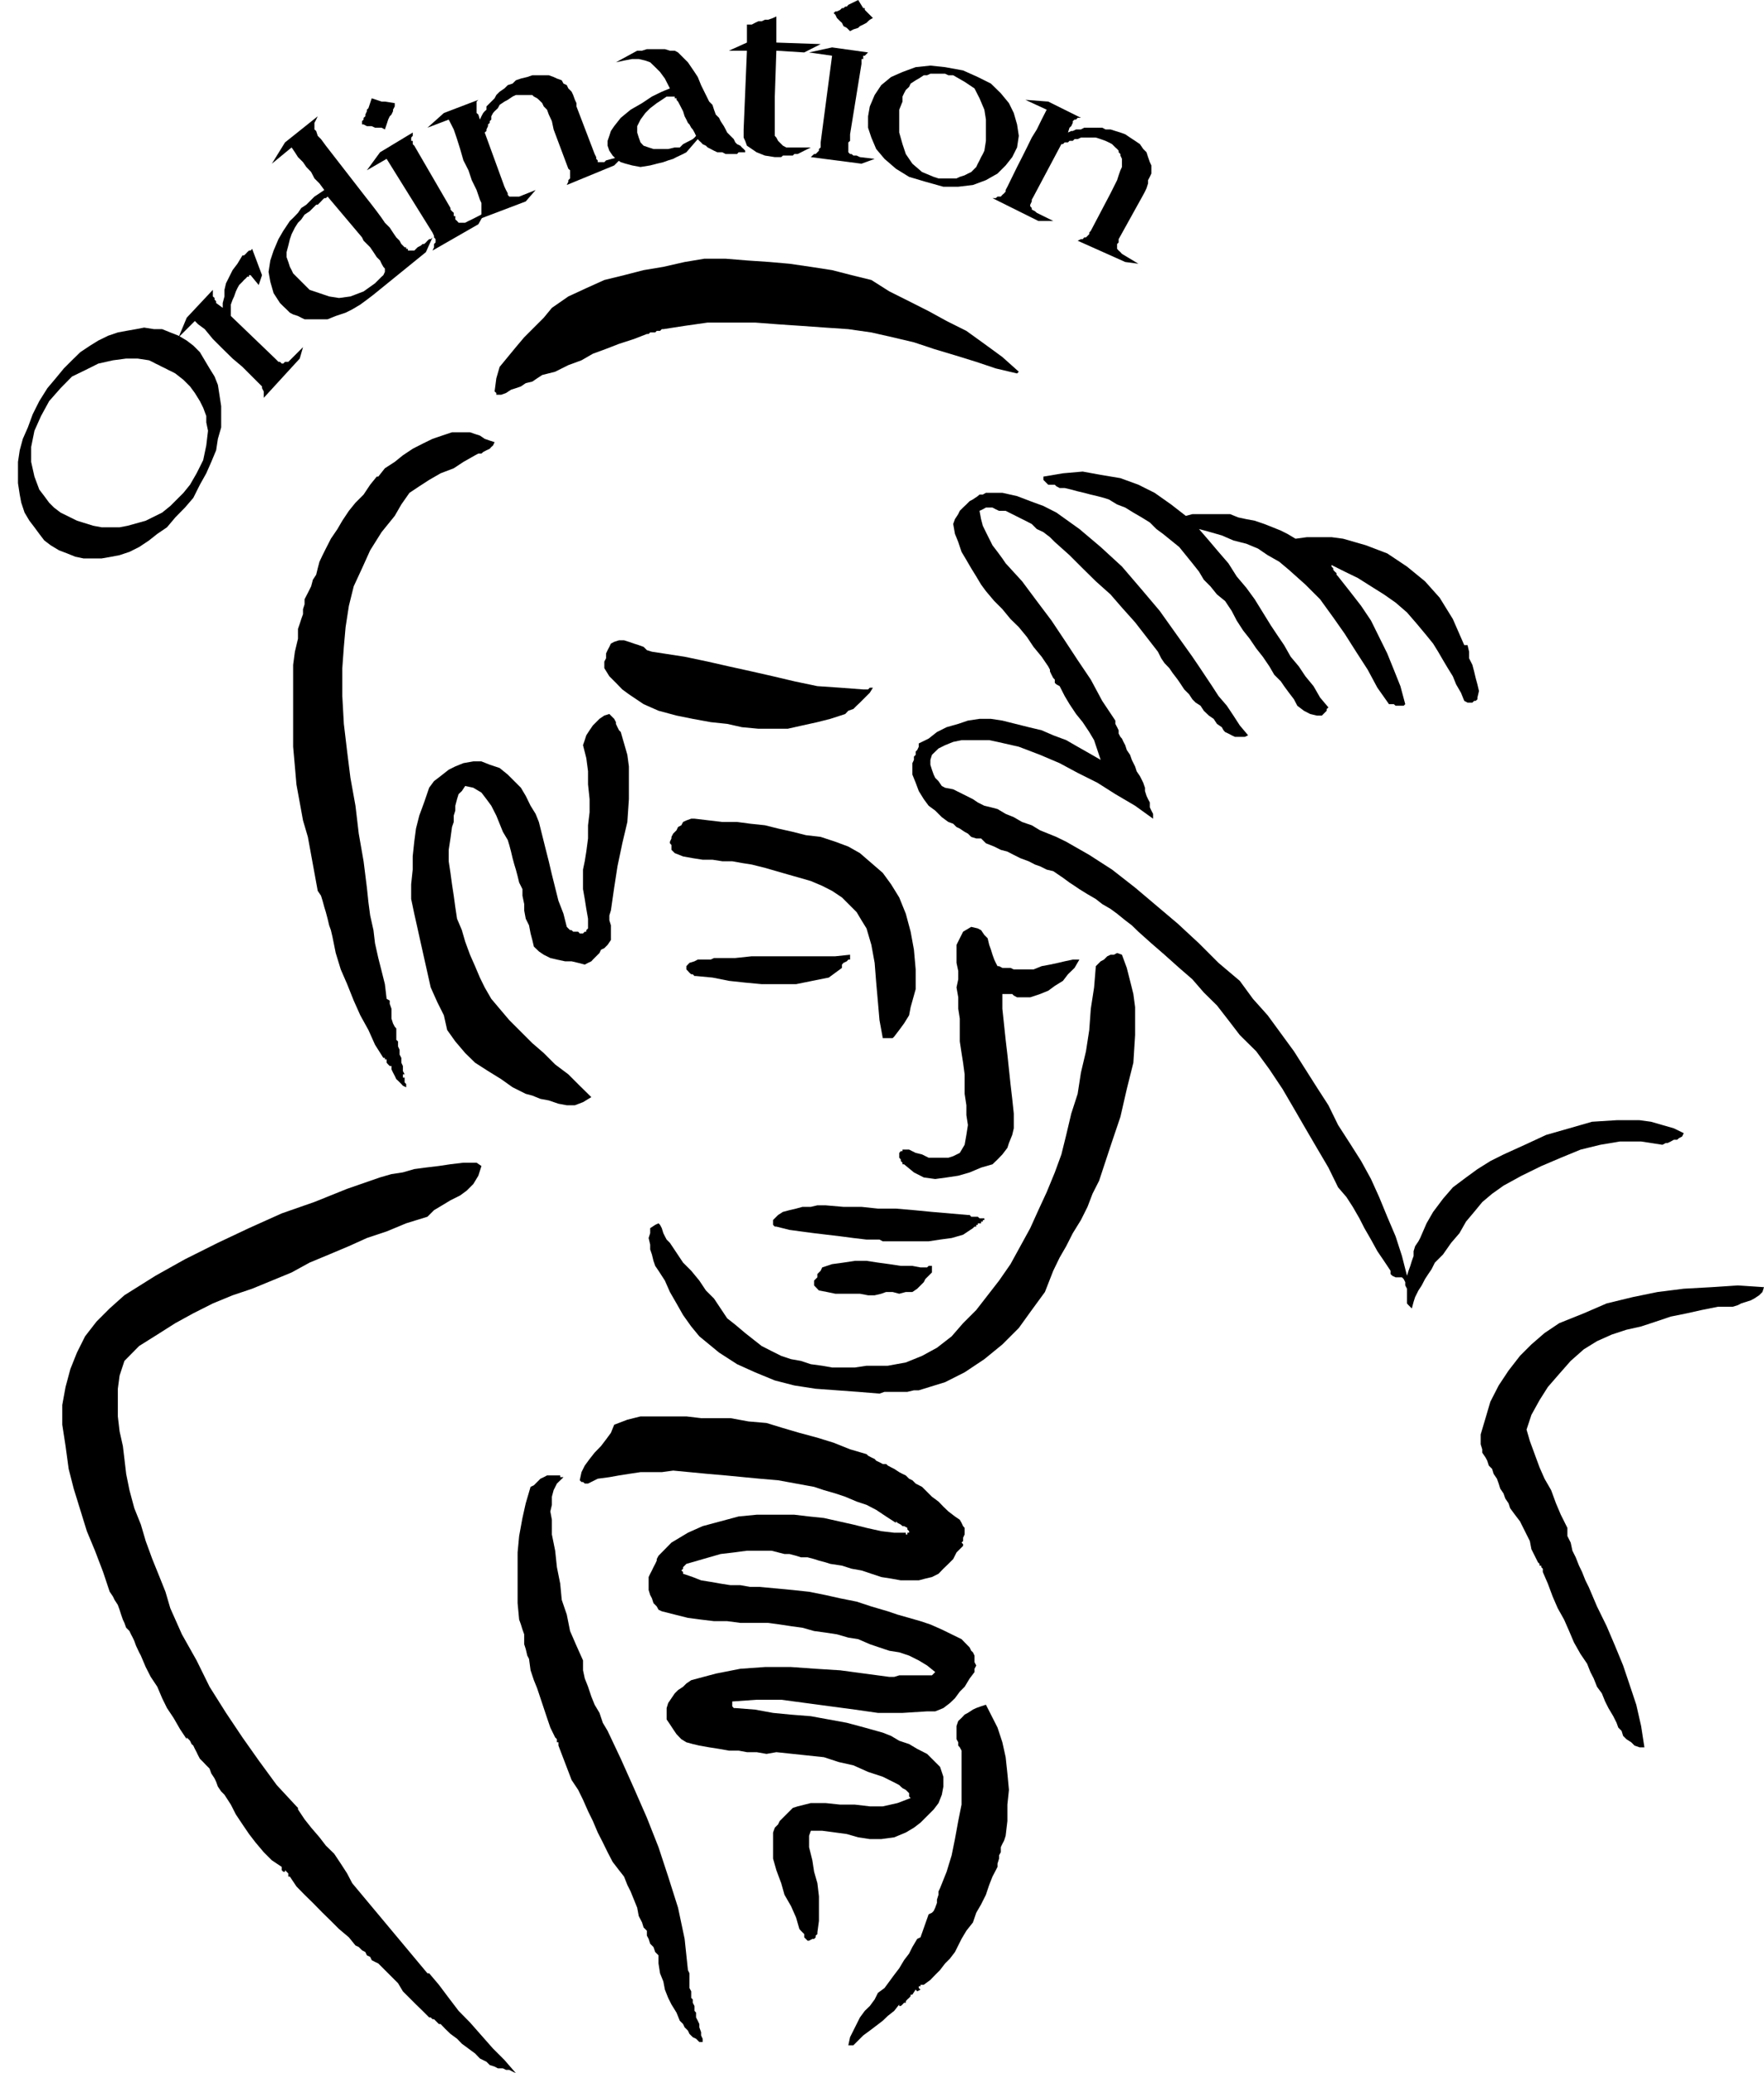 <svg xmlns="http://www.w3.org/2000/svg" width="344.542" height="404.939" fill-rule="evenodd" stroke-linecap="round" preserveAspectRatio="none" viewBox="0 0 9116 10714"><style>.pen1{stroke:none}.brush1{fill:#000}</style><path d="m4503 1447 93 59 102 51 101 51 93 51 102 51 93 67 93 68 85 76-9 9-110-26-101-34-110-34-110-33-102-34-110-26-110-25-119-17-118-8-127-9-118-8-119-9h-245l-119 17-110 17h-8l-9 9h-17l-8 8h-26l-8 8h-9l-67 26-77 25-67 26-68 25-59 34-68 25-68 34-67 17-26 17-25 17-34 8-25 17-26 9-25 8-26 17-25 9h-25v-9l-9-8 9-68 17-59 42-51 42-51 43-51 50-50 51-51 42-51 85-59 93-43 93-42 102-25 101-26 102-17 110-25 102-17h110l110 9 118 8 102 9 110 16 110 17 101 26 102 25zm-1947 838-8 17-9 8-8 9-17 8-17 9-9 8h-16l-17 9-60 34-50 33-68 26-59 34-51 33-51 34-42 60-34 59-68 84-59 94-42 93-43 93-25 101-17 110-9 102-8 110v144l8 144 17 143 17 136 26 144 17 144 25 143 17 136 8 76 9 68 17 76 8 68 17 76 17 67 17 68 9 76 16 9v17l9 25v51l8 25 9 17 8 9v59l9 8v26l8 17v25l9 17v25l8 17v26l9 17h-9v17h9v25l8 8v17l-17-8-8-9-17-17-9-8-8-17-9-17-8-17v-17h-9l-8-8-8-9v-17h-9v-8h-8l-43-68-34-76-42-76-34-76-34-85-33-76-26-85-17-84-8-34-9-25-8-34-9-34-8-26-9-33-8-26-17-25-17-93-17-93-17-93-25-85-17-93-17-93-8-93-9-102v-423l9-68 16-67v-51l9-26 8-25 9-25v-26l8-25v-26l17-33 17-34 9-34 17-26 8-33 9-34 16-34 17-34 26-51 34-50 25-43 34-51 34-42 42-42 34-51 34-42h8l34-43 51-33 42-34 51-34 51-26 51-25 50-17 51-17h93l26 9 25 8 25 17 26 9 25 8zm3572 381 34-9h195l42 17 42 9 43 8 50 17 43 17 42 17 34 17 42 25 59-8h127l60 8 118 34 110 42 102 68 93 76 76 85 68 110 59 135h17l8 34v34l17 34 9 34 8 34 9 33 8 34-8 34v9l-9 8h-8l-9 9h-25l-17-9-17-42-25-43-17-42-26-42-25-42-25-43-26-42-34-42-50-60-51-59-59-51-60-42-67-42-68-43-68-33-68-34v8l9 9v8l8 9 9 8v8l8 9 60 76 59 76 51 76 42 85 42 85 34 84 34 85 25 93-8 8h-42l-9-8h-25l-60-85-50-93-60-93-59-93-59-84-68-94-76-76-85-76-50-42-60-34-50-34-60-25-67-17-60-26-59-17-59-16 51 59 50 59 51 59 43 68 50 59 43 59 42 68 42 68 34 51 34 50 34 60 42 50 34 51 42 51 34 59 43 51-9 8v9l-8 8-9 9-8 8h-26l-34-8-33-17-34-26-17-33-26-34-25-34-17-25-34-34-25-43-34-50-34-43-34-50-34-43-33-51-26-50-34-51-42-34-34-42-34-34-25-42-34-43-34-42-34-42-42-34-42-34-34-25-34-34-42-26-43-25-42-26-42-16-43-26-25-8-34-9-34-8-34-9-34-8-33-9-34-8h-26l-17-9-8-8h-34l-8-8-9-9-8-8v-17l101-17 102-9 93 17 102 17 93 34 84 42 85 60 76 59zm34 728 34 50 34 51 34 51 33 51 43 50 34 51 33 51 43 51-17 8h-51l-17-8-17-9-17-8-8-9-9-16-25-17-17-26-25-17-26-25-17-26-25-16-17-17-17-26-25-25-17-26-17-25-26-34-17-25-25-26-17-25-17-34-59-76-59-76-68-76-59-68-76-68-68-67-68-68-76-68-25-25-34-26-34-16-26-26-33-17-34-17-34-17-34-17h-34l-17-8-17-9h-34l-16 9-17 8 8 43 9 34 16 33 17 34 17 34 26 34 25 34 17 25 85 93 76 102 76 101 68 102 67 102 68 101 59 110 68 102v17l9 17 8 16v17l9 17 8 9 8 17 9 17 8 25 17 25 9 26 17 34 8 25 17 25 17 34 9 26v17l8 25 8 17 9 17v25l8 17 9 17v25l-93-67-102-60-93-59-102-51-93-50-101-43-110-42-110-25-43-9h-143l-43 9-42 17-34 17-34 33-8 26v25l8 26 9 25 8 17 17 17 17 25 17 9 42 8 34 17 34 17 34 17 25 17 34 17 34 8 34 9 42 25 42 17 43 25 50 17 43 26 42 17 42 17 51 25 119 68 118 76 119 93 110 93 110 93 110 102 101 101 110 93 68 93 76 85 68 93 68 93 59 93 59 93 60 93 50 102 60 93 59 93 51 93 42 93 42 102 43 101 33 102 26 102 8-26 9-25 8-26 9-25v-25l8-26 17-25 9-17 33-76 34-59 51-68 51-59 68-51 59-43 67-42 68-34 110-50 110-51 119-34 118-34 127-8h119l59 8 59 17 59 17 51 25-8 17-17 9-9 8h-17l-16 9-17 8h-9l-17 9-110-17h-110l-101 17-102 25-102 42-101 43-102 50-93 51-59 42-51 43-42 51-42 50-34 60-43 50-42 60-42 42-17 34-17 25-17 26-17 33-17 26-17 34-8 25-9 34-17-17-8-9v-76l-9-17v-17l-8-16-9-9h-33l-17-8-9-9v-17l-34-51-34-50-33-60-34-59-26-51-34-59-33-51-43-50-50-102-60-102-59-101-59-102-59-101-68-102-68-93-85-84-59-77-59-76-68-67-59-68-68-59-76-68-68-59-67-60-34-33-34-26-42-34-34-25-43-25-33-26-43-25-42-26-25-17-26-17-34-25-25-17-25-17-34-8-34-17-26-9-33-17-43-16-34-17-33-17-34-9-34-17-43-17-25-25h-25l-26-8-17-17-17-9-25-17-17-8-17-17-25-9-34-25-34-34-34-25-25-34-26-42-16-43-17-42v-59l8-17v-17l9-9v-17l8-8 8-17v-17l51-25 43-34 50-25 60-17 50-17 60-9h59l59 9 68 17 68 17 67 16 60 26 67 25 59 34 60 34 59 34-17-51-17-51-25-42-34-51-34-42-34-51-25-42-26-51-17-9-8-8v-17l-8-8-9-17-8-17v-9l-9-17-34-50-42-51-34-51-42-51-43-42-42-51-42-42-43-51-25-34-25-42-26-42-25-43-25-42-17-51-17-42-9-51 9-25 17-26 8-17 17-17 17-16 17-17 17-9 25-17 9-8h17l16-9h85l76 17 68 26 68 25 67 34 119 85 110 93 110 101 102 119 93 110 84 118 85 119zm-2624 0 119 25 110 25 118 26 110 25 110 26 119 25 118 8 119 9h25l9-9h16l-16 26-17 17-17 17-17 17-17 16-17 17-26 9-16 17-77 25-67 17-77 17-76 17h-152l-85-8-76-17-85-9-93-17-84-17-93-25-77-34-76-51-34-25-33-34-34-34-26-42v-34l9-17v-25l8-17 9-17 8-17 17-9 25-8h26l25 8 26 9 25 8 25 9 17 17 26 8 169 26z" class="pen1 brush1"/><path d="m3208 3783 17 59 17 59 8 60v169l-8 118-26 110-25 119-17 110-17 118-8 26v25l8 26v76l-17 25-17 17-17 8-8 17-9 9-8 8-17 17-8 9-17 8-17 9-34-9-34-8h-34l-42-9-34-8-34-17-25-17-26-25-8-34-9-34-8-42-17-34-8-43v-33l-9-43v-34l-17-34-8-33-9-34-8-26-9-33-8-34-9-34-8-26-25-42-17-42-17-42-26-51-25-34-26-34-42-25-42-9-17 26-17 16-8 26-9 34v25l-8 26v33l-9 26-8 59-9 59v59l9 60 8 59 9 59 8 59 9 60 25 59 17 59 25 68 26 59 25 59 25 51 34 59 43 51 50 59 60 60 59 59 59 51 59 59 68 51 59 59 60 59-43 26-42 16h-42l-43-8-50-17-43-8-42-17-34-9-68-34-59-42-68-42-67-43-51-50-51-60-42-59-17-76-34-68-34-76-17-76-17-76-17-76-17-77-17-76-16-76v-76l8-76v-68l8-76 9-68 17-67 25-68 26-76 25-34 34-26 42-33 34-17 42-17 51-9h42l43 17 51 17 42 34 34 34 34 34 25 42 25 51 26 42 17 42 17 68 17 68 17 67 16 68 17 68 17 68 26 67 17 68 8 8 9 9h8l8 8h26l8 9h17l9-9h8v-8l9-9v-50l-9-51-8-51-9-51v-101l9-43 8-50 9-68v-68l8-67v-68l-8-76v-68l-9-68-17-67 9-26 8-25 17-26 17-25 17-17 17-17 25-17 26-8 8 8 9 9 8 8 9 17v9l8 17 8 16 9 9zm956 533 77 9 76 25 67 25 60 34 59 51 59 51 43 59 42 68 34 84 25 93 17 93 9 102v102l-26 93-8 42-26 42-25 34-26 34-8 8h-51l-17-93-8-93-9-101-8-102-17-93-25-85-26-42-25-42-34-34-42-42-51-34-51-26-59-25-59-17-60-17-59-17-59-17-68-17-51-8-50-9h-51l-51-8h-51l-51-8-50-9-43-17-8-8-9-9v-25l-8-9v-8l8-17v-8l9-17 17-17 8-17 17-9 9-17 17-8 25-9h17l76 9 68 8h76l68 9 76 8 68 17 76 17 67 17zm974 643 8 17 9 17h8l17 9h42l17 8h102l42-17 43-8 42-9 34-8 42-9h34l-25 43-34 33-26 34-42 26-34 25-42 17-51 17h-68l-17-9-8-8h-51v76l9 85 8 76 9 76 8 76 8 76 9 77 8 76v76l-8 34-17 42-8 25-26 34-25 26-26 25-59 17-59 25-59 17-60 9-59 8-59-8-51-26-51-42h-8v-8l-9-9v-8l-8-9v-25l8-9h9v-8h34l34 17 33 8 34 17h102l25-8 34-17 25-42 9-51 8-51-8-51v-51l-9-59v-101l-8-60-8-50-9-60v-118l-8-51v-59l-9-51 9-42v-43l-9-42v-93l17-34 17-34 42-25 34 8 17 9 17 25 17 17 8 34 9 25 8 26 9 25z" class="pen1 brush1"/><path d="m5798 4934 25 68 17 67 17 68 9 68v144l-9 143-34 136-33 144-43 127-42 127-25 76-34 67-26 68-34 68-42 68-34 67-34 59-33 68-43 110-68 93-67 93-85 85-93 76-102 68-101 51-110 34-26 8h-25l-34 8h-118l-26 9-110-9-110-8-110-8-110-17-101-26-102-42-93-42-93-60-51-42-51-42-42-51-42-59-34-60-34-59-26-59-33-51-17-25-9-26-8-33-9-26v-25l-8-34 8-25v-26l26-17 17-8 8 8 9 17 8 26 8 16 9 17 17 17 34 51 34 51 42 42 42 51 34 51 42 42 34 51 34 51 42 33 51 43 43 34 42 33 51 26 50 25 51 17 51 9 51 17 59 8 51 9h118l60-9h110l93-17 84-34 77-42 76-59 59-68 68-68 59-76 59-76 59-85 51-93 51-93 42-93 43-93 42-102 34-93 25-101 26-110 33-102 17-110 26-110 17-110 8-110 17-110 9-110 8-8 17-17 17-9 17-17 17-8h17l17-9 25 9zm-1405 0v25h-9l-8 9-17 8-8 9v17l-68 50-85 17-84 17h-178l-85-8-84-9-85-17-85-8h-8l-9-9h-8l-9-8-8-9-8-8v-17l16-17 26-8 17-9h67l17-8h110l85-9h432l76-8zM2488 6026l-16 50-26 43-34 34-34 25-50 25-43 26-42 25-34 34-110 34-101 42-102 34-93 42-102 43-101 42-93 51-102 42-102 42-101 34-102 42-101 51-93 51-93 59-94 59-76 77-25 76-9 68v143l9 77 17 76 8 67 9 77 17 84 25 93 34 85 25 85 34 93 34 84 34 85 25 85 60 135 76 135 67 136 85 135 85 127 84 119 93 127 102 110 8 8v8l34 51 34 43 43 50 33 43 43 42 34 51 33 51 26 50 389 466h9l50 59 51 68 51 67 59 60 59 67 60 68 59 59 59 68-17-8-17-9h-17l-16-8h-26l-17-9-25-8-17-17-34-17-25-26-34-25-34-25-25-26-34-25-26-25-25-26h-9l-8-8-9-9-8-8h-8l-9-9h-8l-34-34-34-33-34-34-34-34-25-42-34-34-34-34-34-34-17-8-17-9-8-17-17-8-8-17-17-9-17-17-17-8-34-42-51-43-42-42-43-42-50-51-43-42-42-43-34-51h-8v-16l-9-9-8-8v8h-9l-8-8v-17l-51-34-42-42-43-51-33-43-34-50-34-51-26-51-33-51-17-17-17-25-9-25-8-17-17-26-9-25-17-17-16-17-17-17-9-17-8-17-9-17-8-17-9-8-8-17-17-17v9l-34-51-34-59-34-51-25-51-25-59-34-51-26-51-25-59-9-17-8-17-8-17-9-25-8-17-9-17-8-17-17-17-9-25-8-17-9-26-8-25-9-25-17-26-8-17-17-25-34-102-42-110-42-101-34-110-34-110-26-102-16-118-17-110v-102l17-93 25-93 34-85 42-84 59-76 68-68 76-68 161-101 152-85 170-85 161-76 169-76 169-59 169-68 170-59 59-17 59-9 59-17 60-8 67-8 60-9 67-8h68l25 17z" class="pen1 brush1"/><path d="M5002 6279h9l8 9h34l9 8h25v9h-8v8h-9v9h-17v8h-8v9h-9l-8 8-51 34-59 17-60 8-59 9h-237l-17-9h-67l-68-8-68-9-68-8-67-8-68-9-59-8-68-17h-8l-9-9v-25l26-26 25-16 34-9 34-8 33-9h43l34-8h42l93 8h93l85 9h93l93 8 93 9 93 8 93 8zm-245 271h34l8-8h17v34l-8 8-9 9-8 8-9 9-8 16-9 9-25 25-25 17h-34l-34 9-34-9h-34l-25 9-34 8h-34l-42-8h-127l-43-9-42-8-25-26v-25l8-8 9-9v-17l8-8 9-9 8-17 51-17 59-8 59-9h60l59 9 59 8 59 9h60l42 8zm4359 102-8 25-17 17-26 17-17 9-25 8-25 8-17 9-26 8h-76l-85 17-76 17-84 17-77 26-76 25-76 17-76 25-76 34-68 42-68 60-59 67-59 68-43 68-42 76-25 76 17 59 25 68 25 68 26 59 34 59 25 68 25 59 34 68v42l17 34 9 42 17 34 17 43 16 33 17 43 17 34 43 101 50 102 43 101 42 102 34 101 34 102 25 110 17 110h-25l-26-9-17-17-25-16-17-17-8-26-17-17-9-25-17-34-25-42-17-34-17-42-25-34-17-43-17-33-17-43-34-50-34-60-25-59-26-59-33-59-26-60-25-67-26-60v-17l-8-8v-8h-9v-9l-8-8-17-34-17-34-8-42-17-34-17-34-17-34-26-34-25-34-8-25-17-25-9-26-17-25-8-26-9-25-17-25-8-26-17-17-8-25-9-17-17-25v-17l-8-26v-51l25-84 25-85 43-84 51-77 59-76 59-59 68-59 76-51 127-51 118-51 136-33 127-26 135-17 144-8 136-9 135 9zm-4528 922 17 9 16 8 26 17 17 9 17 8 17 17 17 8 17 17 33 17 26 26 25 25 34 25 25 26 26 25 34 26 25 17 9 16 8 17 8 9v34l-8 17v17l-8 8 8 8v9l-8 8-9 9-8 8-9 9-17 34-25 25-26 25-25 26-34 17-34 8-34 9h-93l-50-9-51-8-51-17-51-17-51-9-50-16-60-9-25-8-34-9-25-8-34-9h-34l-25-8-34-9h-26l-67-17h-127l-68 9-68 8-59 17-59 17-59 17-9 9-8 8v8l-9 9 9 8v9l50 17 43 17 50 8 51 9 51 8h51l51 9h50l85 8 85 8 84 9 85 17 76 17 85 17 76 25 85 25 50 17 60 17 59 17 51 17 59 26 51 25 51 25 42 43 8 17 9 8 8 17v34l9 17-9 17v17l-25 33-26 43-25 25-25 34-26 25-34 26-42 17h-42l-127 8h-127l-119-17-127-17-127-17-127-17h-127l-126 9v25l8 9h8l102 8 93 17 93 9 102 8 93 17 93 17 93 25 93 26 43 17 42 25 51 17 42 25 51 26 34 34 33 33 17 51v51l-8 42-17 43-25 33-34 34-34 34-34 26-42 25-60 25-67 9h-59l-60-9-59-17-59-8-68-9h-59l-9 26v59l17 68 9 59 17 59 8 68v127l-8 59v9l-9 8v9l-8 8h-9l-17 9h-8l-9-9-8-8v-17l-9-9-8-8-8-9-17-59-26-59-34-59-17-60-25-67-17-60v-135l9-25 17-17 8-17 17-17 17-17 17-17 17-17 25-8 68-17h76l76 8h76l77 9h67l76-17 68-26-8-8v-17l-9-9-8-8-17-9-9-8-8-8-17-9-68-34-76-25-76-34-76-17-76-25-85-9-76-8-85-9-51 9-51-9h-50l-43-8h-50l-51-9-51-8-51-9-34-8-33-9-26-16-25-26-17-25-17-26-17-25v-59l8-26 17-25 17-25 17-17 26-17 17-17 25-17 127-34 127-25 127-9h135l127 9 127 8 127 17 127 17h25l26-8h169l17-17-42-34-43-26-50-25-51-17-51-8-51-17-50-17-60-26-51-8-59-17-59-9-59-8-60-17-59-8-59-9-59-8h-144l-68-9h-68l-67-8-68-9-68-17-67-17-17-8-9-17-17-17-8-25-9-17-8-26v-67l8-17 9-17 8-17 9-17 8-17v-8l9-17 67-68 85-51 76-34 93-25 93-25 93-9h195l76 9 77 8 76 17 76 17 68 17 76 17 67 8h60v9h8v-17 8h9v-8l-9-9v-8l-17-9h-8l-9-8-17-9-8-8v8l-51-33-51-34-50-26-51-17-59-25-51-17-59-17-51-17-93-17-93-17-94-8-84-8-93-9-93-8-94-9-84-8-59 8h-110l-60 9-51 8-50 9-60 8-50 25h-17l-9-8h-8l-9-9 9-42 17-34 25-34 26-33 33-34 26-34 25-34 17-42 68-26 68-17h237l76 9h152l93 17 93 8 85 26 85 25 93 25 84 26 85 34 85 25 8 8 17 9 17 8 8 9 17 8 17 9h17l9 8zm-1676 60-34 33-17 34-9 34v42l-8 34 8 43v76l17 84 9 85 17 85 8 84 26 76 17 85 33 76 34 76v51l9 42 17 43 17 51 17 42 25 42 17 51 25 42 68 144 68 152 67 153 60 152 50 152 51 161 34 161 17 161 8 17v76l9 17v34l8 8v17l9 17v25l8 9v25l9 17 8 17v17l9 25v17l8 17v17h-17l-17-17-17-8-17-17-8-17-17-17-8-17-17-17-17-42-26-42-17-34-17-43-8-42-17-42-8-51v-42l-17-17-9-26-17-17-8-25-9-17v-25l-17-17-8-26-17-33-8-43-17-42-17-42-17-34-17-43-26-33-33-43-26-50-25-51-26-51-25-59-25-51-26-59-25-51-34-51-68-178v-17h-8v-16l-9-9-25-51-17-50-17-51-17-51-17-51-17-42-17-51-8-59-9-17-8-34-8-25v-51l-9-25-8-26-9-25-8-85v-262l8-85 17-93 17-76 25-85 17-8 17-17 17-17 17-8 17-9h68v9h17z" class="pen1 brush1"/><path d="m5121 8861 34 67 25 76 17 77 9 84 8 85-8 76v85l-9 76-8 25-9 17-8 17v26l-9 16v17l-8 26v17l-26 50-17 43-17 51-25 50-25 43-17 50-34 43-25 42-17 34-17 34-26 34-25 25-26 34-25 25-25 26-34 25h-17v8h-9v9l9 8-17 9-8-9-17 26h-9v8l-8 9-9 8-8 9v8h-9l-8 9-9 8h-8v-8l-26 33-33 26-26 25-34 26-33 25-34 25-26 26-25 25h-26l9-42 17-34 17-34 17-34 25-34 26-25 25-34 17-34 34-25 25-34 25-34 26-34 25-42 26-34 17-34 25-42 17-8 42-119 17-8 9-9 8-17 9-25v-17l8-25v-17l8-17 34-85 26-85 17-84 17-93 17-85v-279l-9-17-8-9v-17l-9-16v-68l9-26 17-16 16-17 17-9 26-17 17-8 25-9 25-8 26 51zM906 1930l42 33 34 34 25 34 26 42 17 34 16 43v33l9 43-9 76-16 76-34 68-34 59-34 42-34 34-34 34-42 34-85 42-93 26-42 8h-93l-43-8-84-26-85-42-34-26-25-25-25-34-26-34-25-67-17-76v-77l17-84 34-76 42-77 59-67 59-60 68-33 68-34 76-17 68-9h59l59 9 17 8 17 9 17 8 17 9 17 8 17 9 17 8 17 9zm59-170-42-25-43-17-42-17h-42l-51-8-42 8-51 9-43 8-50 17-51 25-42 26-51 34-43 42-42 42-42 51-43 51-42 67-34 68-25 68-26 59-16 59-9 60v110l9 59 8 42 17 51 25 42 26 34 25 34 26 34 33 25 43 26 42 16 42 17 43 9h93l51-9 42-8 51-17 50-25 51-34 43-34 50-34 43-51 50-51 43-50 34-68 33-59 26-59 25-60 9-59 17-59v-110l-9-59-8-51-17-43-26-42-25-42-25-42-34-34-34-26z" class="pen1 brush1"/><path d="m1549 1853-186 203v-33l-9-17v-9l-8-8-9-9-8-8-17-17-17-17-42-42-51-43-51-50-51-51-42-51-34-25-17-17-84 84 42-101 135-144v34l9 8v9l8 8v9l34 25v-25l9-34v-34l8-34 17-34 17-34 25-33 26-43h8l9-8 8-9 9-8h8l8-9 51 136-17 51-42-51h-8v8h-9l-8 9-9 8-8 9-17 17-9 16-8 17-9 26-8 17-9 25v59l229 220 17 17h8l9 9h8l9-9h17l8-8 9-9 59-59-17 59z" class="pen1 brush1"/><path d="m1871 1227 8 17 17 17 17 17 17 25 17 26 17 17 8 17 9 16 8 9v17l-8 17-9 8-17 17-17 17-59 42-68 26-59 8-51-8-50-17-51-17-34-34-34-34-17-17-8-17-9-17-8-25-9-25v-26l9-34 8-33 9-26 17-34 16-25 17-17 17-25 26-17 17-17 17-17h8l9-9 8-8 8-9 9-8h8l9-8 178 211zm364 0-9 9h-8l-9 8-8 9-9 8h-8l-9 8-17 9-8 8-9 9h-33v-9h-9v-8h-8l-9-9-8-8-9-17-17-17-17-25-17-26-25-25-17-25-25-34-26-34-33-42-204-263-25-34-17-17-8-25-9-8v-34l9-17 8-17-169 135-68 110 102-84 17 25 16 25 26 26 17 25 25 26 17 33 26 26 25 34-25 17-26 17-25 25-17 17-26 17-17 25-25 26-17 16-34 51-25 43-25 59-17 51-9 59 9 51 17 59 33 51 17 17 17 16 17 17 17 9 25 8 17 9 17 8h119l42-17 51-17 34-17 42-25 34-25 34-26 271-220 34-76z" class="pen1 brush1"/><path d="m2472 1159-237 136 8-17v-17l8-8v-17l-8-9v-8l-8-17-237-381-102 59 68-93 169-102v17l-8 9v17h8v17l8 8 187 322v8l8 9 9 8v17h8v17l9 8 8 9h34l17-9 17-8 67-34-33 59zm-432-626v17l-9 17v8l-8 17-9 9-8 17-8 25-9 26-17-9h-34l-17-8h-25l-17-9h-8v-17l8-8v-9l9-8v-9l8-17v-8l8-8 17-51 51 17h17l51 8z" class="pen1 brush1"/><path d="m3174 855-245 101 8-17v-8l9-9v-42l-9-8-76-203-9-43-16-34-9-25-17-17-8-17-17-17-9-8-17-9-8-8h-85l-17 8-25 17-17 9-25 17-9 17-17 16-8 9-9 17v17l-8 8v9l-9 8v9l-8 17v8l-9 8 102 280 8 17 9 17v8l8 9h51l85-34-51 59-245 93 8-17 8-8v-60l-8-17-17-50-25-51-17-51-26-51-17-59-16-51-17-50-26-51-110 42 85-76 178-68-9 9v59l9 8 8 26 8-17 9-17 8-9 9-8v-17l8-8 9-9 8-8 17-17 9-17 17-17 25-17 17-17 25-8 17-17 26-9 33-8 26-9h85l25 9 17 8 25 9 9 17 17 8 8 17 17 17 8 17 9 25 8 17v17l94 246 8 16v9l8 8v9h34l9-9 93-25-51 51z" class="pen1 brush1"/><path d="m3530 575 8 26 9 17 8 17 8 8 9 17 8 9 9 16 8 17-8 9-9 8-17 9-16 8-17 9-17 17h-26l-34 8h-76l-25-8-26-9-16-17-9-25-8-26v-33l17-34 25-34 25-25 34-26 26-17 25-17h42v9h9v8l8 9 9 17 17 33zm93-135-17-42-17-26-17-25-17-25-17-17-17-17-17-17-17-9h-25l-26-8h-93l-25 8h-25l-110 60 42-9 42-8h34l34 8 25 9 26 25 25 25 25 34 26 51-42 17-51 25-51 34-59 34-51 42-34 43-17 25-8 25-9 26v25l9 26 17 25 17 17 25 17 25 8 34 9 43 8 50-8 34-9 34-8 25-9 26-8 17-9 17-8 17-8 17-9 59-68 8 9 9 8 8 9 17 8 9 9 16 8 17 9 17 8h26l17 9h59l8-9h34v-8l-8-9-9-8-8-9-17-8-9-9-8-17-17-17-17-17-8-16-9-17-17-26-8-17-17-17-9-25-8-25-17-17-42-85zm499 356h-17l-8 8h-51l-9 8h-33l-51-8-43-17-25-17-25-17-9-25-8-17v-42l17-407h-93l93-42v-93h25l17-9 17-8h17l17-8h17l25-9 17-8v135l229 8-85 43-144-9-8 237v203l8 9 9 17 8 8 17 17 17 9h127l-68 34z" class="pen1 brush1"/><path d="m4452 846-262-34 17-16h8l9-9 8-8v-9l9-8v-26l59-448-119-17 119-26 186 26-8 8-9 9h-8v17h-9v25l-59 364v34l-9 8v51l9 9h8l9 8h17l17 8 76 9-68 25zm59-753-16 9-9 8-8 8-17 9-17 8-9 9-25 8-17 9-17-17-17-9-8-17-9-8-8-8-9-9-8-17-9-8 9-9h8l17-8 9-9h8l9-8h8l8-9 51-25 26 42h8v9l42 42z" class="pen1 brush1"/><path d="m4825 914-60-25-50-43-34-50-17-51-17-60V567l17-42v-26l8-17 9-17 17-16 8-17 26-17 16-9 26-17h17l17-8h76l17 8h25l59 34 51 34 26 51 25 59 8 51v110l-8 51-8 17-9 16-8 17-9 17-8 17-9 9-17 17-17 8-17 9-25 8-17 8h-93l-25-8zm431-152 9-60-9-59-17-59-25-51-42-51-51-50-68-34-76-34-93-17-76-8-76 8-68 25-59 26-51 42-34 51-25 59-9 51v59l17 51 25 59 43 51 59 51 68 42 84 25 93 26h77l76-9 67-25 60-34 42-42 34-43 25-50z" class="pen1 brush1"/><path d="m5815 1354-246-110 17-8h9l8-9h9l8-8 9-9v-8l8-9 102-194 17-34 17-34 8-25 9-26 8-17v-42l-8-17v-8l-9-9v-8l-8-9-9-8-17-17-17-9-17-8-25-9-25-8h-77l-17 8h-16l-9 9h-17l-8 8h-17l-9 9h-8l-144 271-9 16v9l-8 17v8l8 9v8l17 9 9 8 85 42h-77l-237-118h17l9-8h17l8-9 9-8 8-9v-8l9-17 25-51 25-51 26-51 25-50 25-51 26-42 25-51 26-51-110-51 118 9 169 84h-17l-8 9h-8l-9 8v9l-8 17-9 8-8 25 17-8h8l17-8h25l17-9h93l17 9h26l25 8 26 8 25 9 25 17 26 17 25 17 17 25 17 17 8 25 9 26 8 17v42l-8 17-9 17v17l-8 25-8 17-9 17-127 229v17l-8 8v25l8 9 9 8 8 9 85 51-68-9z" class="pen1 brush1"/></svg>
